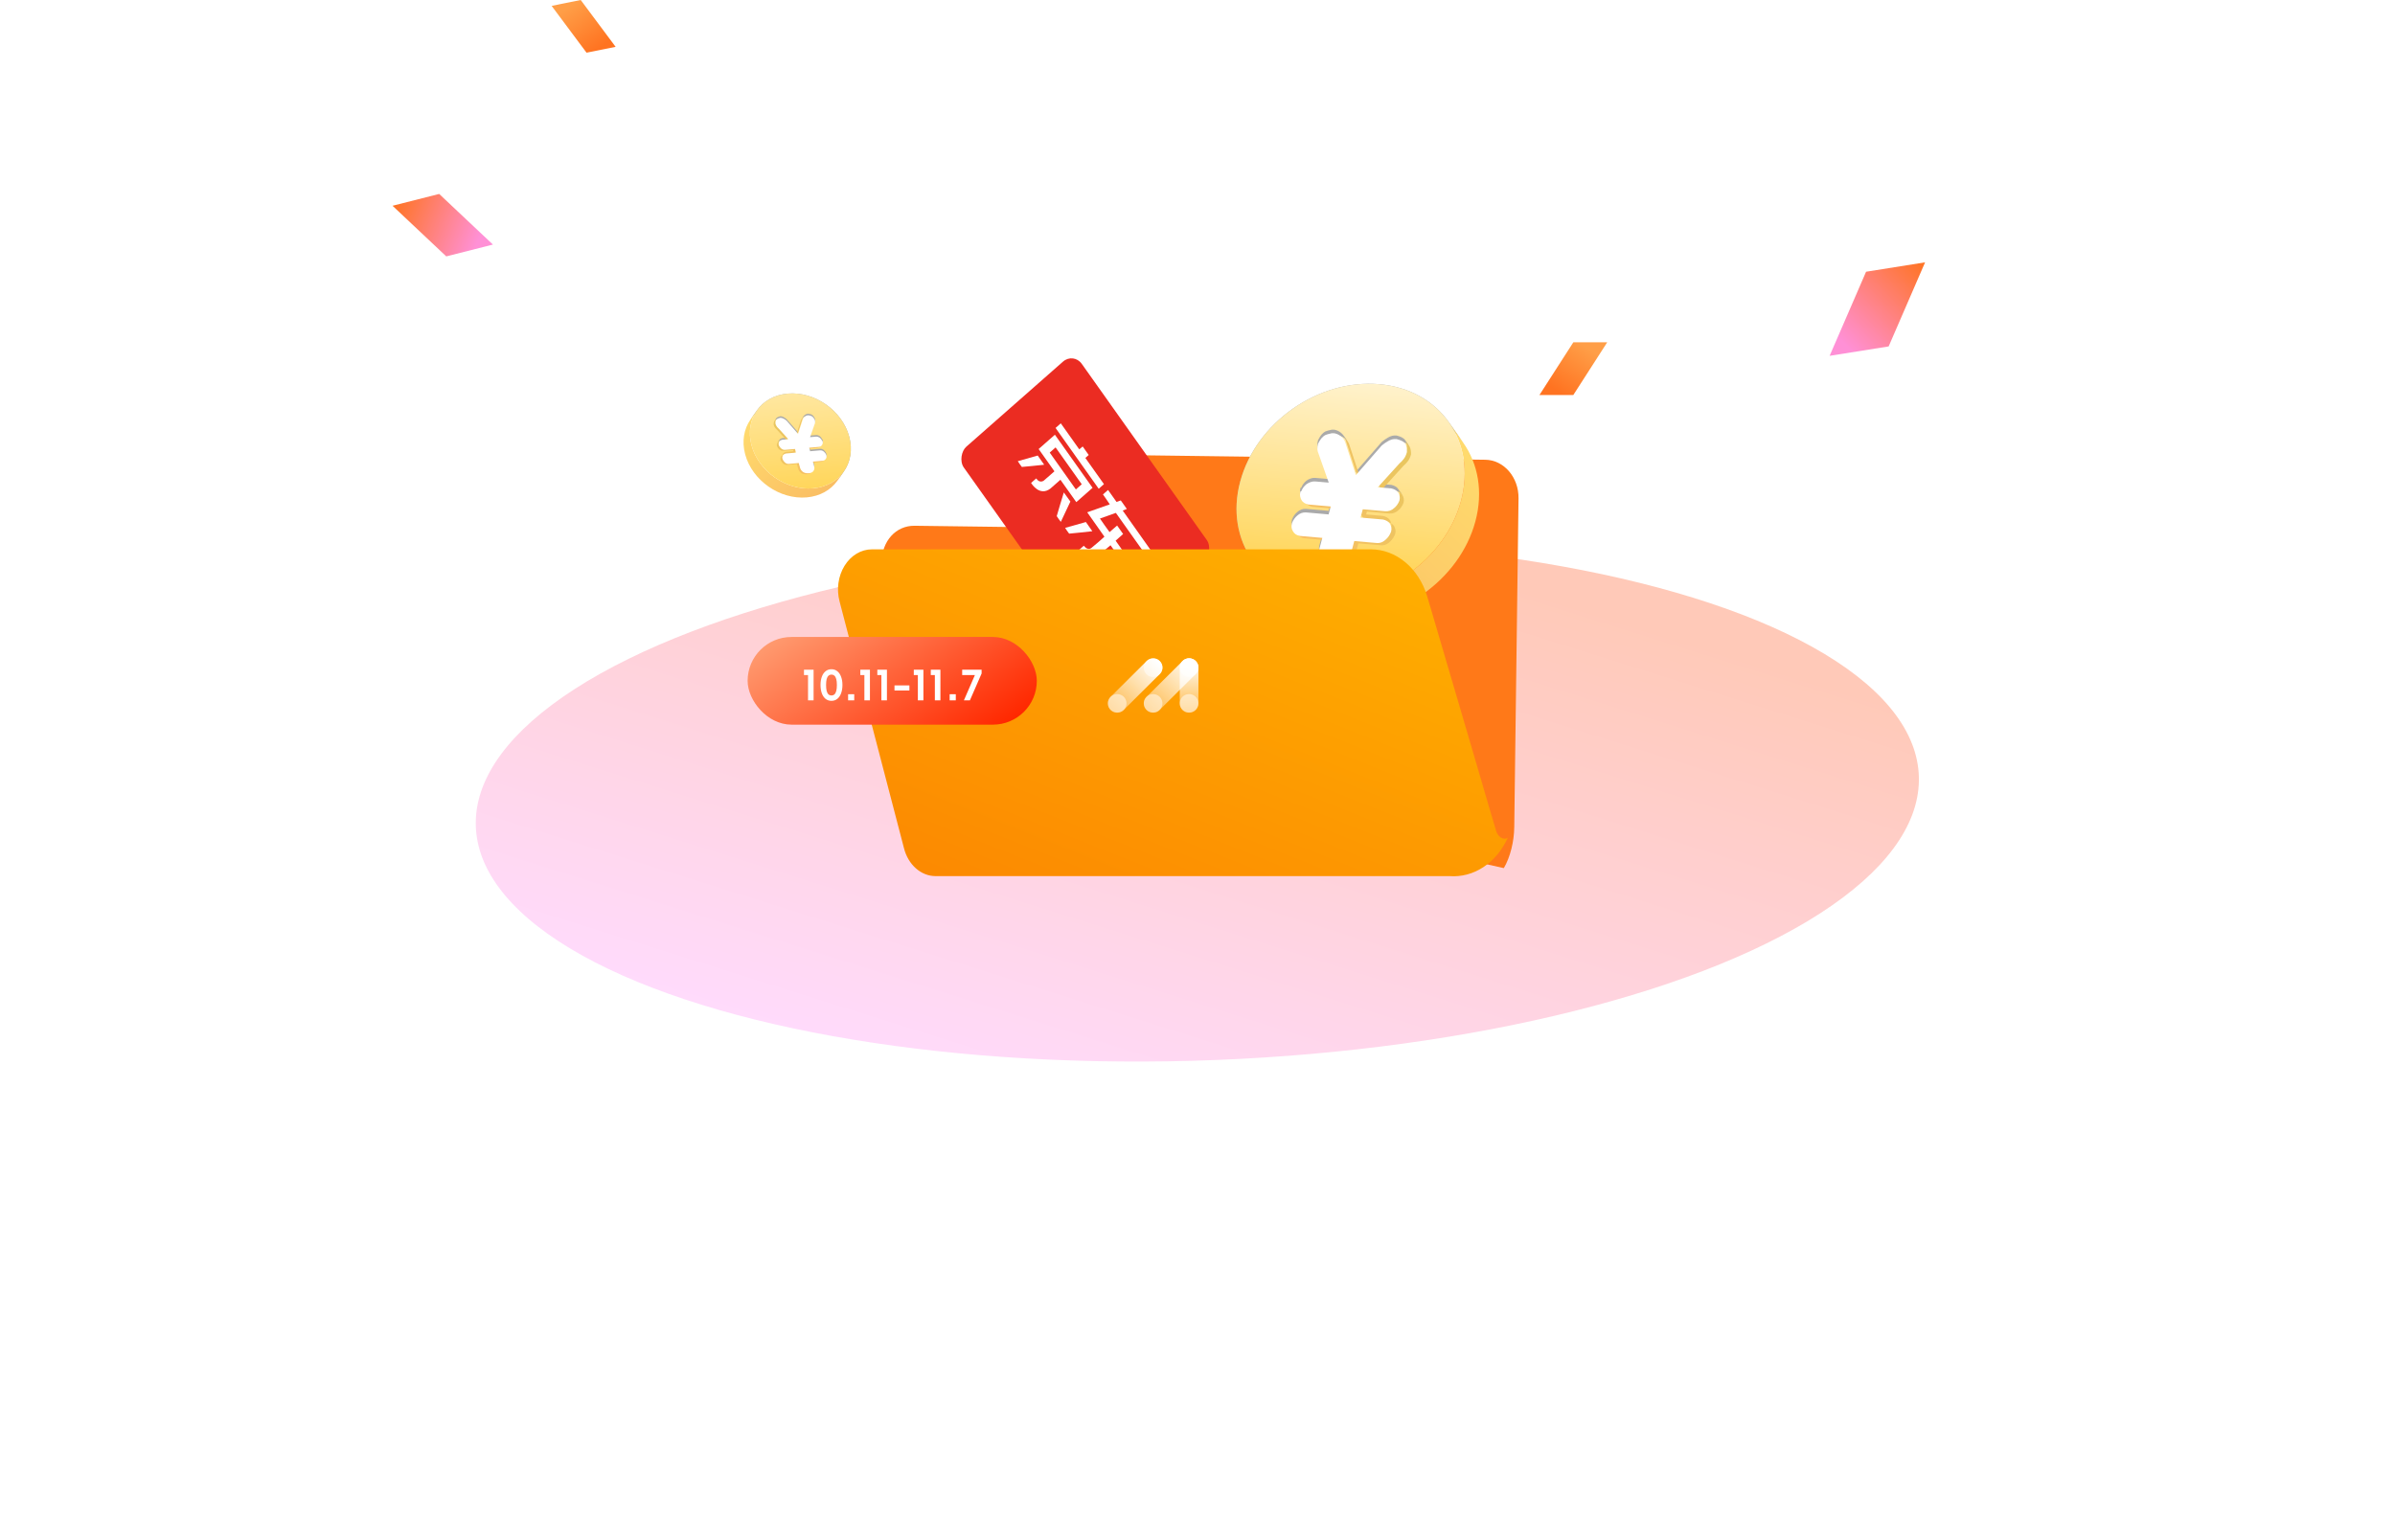 <svg width="751" height="483" viewBox="0 0 751 483" fill="none" xmlns="http://www.w3.org/2000/svg">
<g opacity="0.3" filter="url(#filter0_f_3349_13226)">
<ellipse cx="81.409" cy="226.257" rx="81.409" ry="226.257" transform="matrix(-0.018 1 -1 0.028 603.172 163.573)" fill="url(#paint0_linear_3349_13226)"/>
</g>
<path fill-rule="evenodd" clip-rule="evenodd" d="M264.496 148.046C266.644 145.094 267.415 141.158 266.294 136.974C264.095 128.769 255.454 122.718 246.992 123.458C242.761 123.828 239.376 125.826 237.324 128.757L235.332 131.602C237.384 128.671 240.769 126.673 245 126.303C253.462 125.563 262.103 131.614 264.302 139.818C265.423 144.003 264.652 147.939 262.504 150.89L264.496 148.046Z" fill="#AAAAAA"/>
<path fill-rule="evenodd" clip-rule="evenodd" d="M237.324 128.757C235.272 131.688 234.552 135.552 235.652 139.654C237.85 147.859 246.492 153.91 254.954 153.169C259.1 152.807 262.433 150.881 264.497 148.045L262.505 150.89C260.441 153.725 257.108 155.651 252.962 156.014C244.5 156.754 235.858 150.703 233.66 142.499C232.561 138.397 233.28 134.533 235.333 131.602L237.324 128.757Z" fill="url(#paint1_linear_3349_13226)"/>
<path d="M254.953 153.169C263.415 152.429 268.492 145.178 266.294 136.973C264.096 128.769 255.454 122.718 246.992 123.458C238.53 124.198 233.453 131.449 235.651 139.654C237.85 147.859 246.492 153.91 254.953 153.169Z" fill="url(#paint2_linear_3349_13226)"/>
<path fill-rule="evenodd" clip-rule="evenodd" d="M257.794 139.041C257.778 139.069 257.76 139.097 257.742 139.124L257.173 139.937C257.191 139.91 257.209 139.882 257.225 139.853L257.794 139.041Z" fill="#AAAAAA"/>
<path fill-rule="evenodd" clip-rule="evenodd" d="M253.735 139.936L254.03 141.038L257.144 140.765C257.589 140.726 258.036 140.884 258.373 141.197C258.697 141.463 258.948 141.834 259.1 142.213L259.126 142.309C259.228 142.692 259.183 143.088 258.963 143.402L258.394 144.215C258.614 143.901 258.659 143.505 258.557 143.121L258.531 143.026C258.379 142.646 258.128 142.276 257.804 142.01C257.467 141.696 257.02 141.539 256.575 141.578L253.461 141.851L253.166 140.748L253.735 139.936Z" fill="#AAAAAA"/>
<path fill-rule="evenodd" clip-rule="evenodd" d="M258.962 143.401C258.942 143.438 258.92 143.472 258.897 143.504L258.328 144.317C258.351 144.285 258.373 144.25 258.393 144.214L258.962 143.401Z" fill="#AAAAAA"/>
<path fill-rule="evenodd" clip-rule="evenodd" d="M254.902 144.296L255.287 145.734C255.431 146.269 255.392 146.777 255.111 147.185L254.541 147.998C254.823 147.59 254.862 147.082 254.718 146.547L254.333 145.109L254.902 144.296Z" fill="#AAAAAA"/>
<path fill-rule="evenodd" clip-rule="evenodd" d="M255.112 147.186C255.091 147.216 255.069 147.246 255.045 147.276L254.476 148.089C254.5 148.059 254.522 148.029 254.543 147.998L255.112 147.186Z" fill="#AAAAAA"/>
<path fill-rule="evenodd" clip-rule="evenodd" d="M244.366 138.008C244.586 137.695 244.942 137.516 245.325 137.434L247.203 137.27L246.634 138.082L244.756 138.247C244.373 138.329 244.016 138.508 243.797 138.821L244.366 138.008Z" fill="#AAAAAA"/>
<path fill-rule="evenodd" clip-rule="evenodd" d="M243.412 131.215C243.634 130.895 244.068 130.721 244.602 130.582L244.651 130.578C245.047 130.543 245.431 130.657 245.792 130.87C246.09 131.041 246.402 131.259 246.664 131.481L250.241 135.582L249.672 136.395L246.094 132.294C245.833 132.071 245.521 131.853 245.223 131.683C244.862 131.47 244.477 131.356 244.082 131.391L244.033 131.395C243.499 131.534 243.065 131.707 242.843 132.028L243.412 131.215Z" fill="#AAAAAA"/>
<path fill-rule="evenodd" clip-rule="evenodd" d="M247.199 137.27L244.186 133.953C243.986 133.774 243.787 133.596 243.624 133.365C243.398 133.09 243.259 132.759 243.169 132.423L243.156 132.376C243.152 131.984 243.198 131.587 243.368 131.278C243.38 131.256 243.394 131.235 243.408 131.215L242.839 132.028C242.824 132.048 242.811 132.069 242.799 132.091C242.629 132.4 242.583 132.796 242.587 133.188L242.6 133.236C242.69 133.572 242.829 133.903 243.054 134.177C243.217 134.408 243.417 134.587 243.617 134.766L246.63 138.082L247.199 137.27ZM244.364 138.009C244.194 138.318 244.086 138.671 244.189 139.054L244.188 139.056L244.213 139.15C244.378 139.577 244.616 139.899 244.94 140.165C245.277 140.479 245.724 140.636 246.169 140.597L249.282 140.324L249.591 141.475L249.591 141.475L249.591 141.475L249.022 142.287L245.908 142.56C245.705 142.604 245.509 142.675 245.337 142.779C245.374 142.618 245.44 142.465 245.519 142.321C245.738 142.008 246.095 141.83 246.478 141.747L248.822 141.542L248.713 141.137L245.6 141.41C245.155 141.449 244.708 141.292 244.371 140.978C244.047 140.712 243.809 140.389 243.644 139.962L243.618 139.866L243.619 139.865C243.518 139.482 243.625 139.13 243.795 138.822L244.364 138.009ZM245.337 142.779C245.294 142.964 245.288 143.161 245.343 143.367L244.774 144.179C244.672 143.796 244.779 143.443 244.95 143.134C245.052 142.987 245.185 142.87 245.337 142.779ZM257.729 139.135C257.518 139.434 257.191 139.588 256.844 139.663L253.73 139.935L253.161 140.748L256.275 140.476C256.627 140.4 256.957 140.243 257.168 139.937L257.729 139.135ZM258.012 144.024C258.4 143.946 258.687 143.798 258.891 143.507L258.324 144.317C258.119 144.61 257.831 144.759 257.443 144.837L254.329 145.109L254.898 144.296L258.012 144.024ZM255.04 147.276C254.748 147.694 254.193 147.89 253.6 147.941C253.007 147.993 252.375 147.901 251.89 147.601C251.343 147.256 251.004 146.746 250.85 146.171L250.464 144.734L247.351 145.006C246.856 145.049 246.397 144.844 246.047 144.482C245.71 144.169 245.521 143.842 245.369 143.463L245.343 143.367L244.774 144.18L244.8 144.276C244.952 144.655 245.141 144.981 245.478 145.295C245.828 145.657 246.287 145.862 246.782 145.819L249.895 145.546L250.28 146.984C250.435 147.559 250.773 148.069 251.321 148.413C251.806 148.714 252.438 148.806 253.031 148.754C253.624 148.702 254.179 148.507 254.471 148.089L255.04 147.276ZM251.738 130.988L250.238 135.582L249.669 136.395L251.169 131.8C251.228 131.651 251.294 131.525 251.374 131.409L251.943 130.596C251.863 130.712 251.797 130.838 251.738 130.988Z" fill="url(#paint3_linear_3349_13226)"/>
<path fill-rule="evenodd" clip-rule="evenodd" d="M251.946 130.596C252.029 130.476 252.129 130.367 252.254 130.256C252.499 130.038 252.806 129.864 253.189 129.782C253.387 129.764 253.584 129.747 253.808 129.826C254.018 129.856 254.242 129.935 254.465 130.013C254.701 130.14 254.901 130.319 255.051 130.502C255.214 130.733 255.377 130.964 255.504 131.247C255.645 131.774 255.612 132.218 255.418 132.628L254.011 136.625L255.889 136.461C256.284 136.426 256.731 136.583 257.105 136.845C257.429 137.111 257.667 137.433 257.819 137.812L257.931 137.852L257.957 137.948C258.059 138.331 257.964 138.732 257.794 139.041L257.225 139.854C257.395 139.544 257.49 139.144 257.388 138.76L257.362 138.665L257.25 138.625C257.098 138.246 256.86 137.924 256.536 137.658C256.162 137.396 255.715 137.239 255.32 137.274L253.442 137.438L254.849 133.44C255.043 133.031 255.076 132.587 254.934 132.06C254.808 131.776 254.645 131.545 254.482 131.314C254.332 131.131 254.132 130.953 253.896 130.826C253.672 130.748 253.449 130.669 253.239 130.639C253.015 130.56 252.818 130.577 252.62 130.595C252.237 130.677 251.93 130.851 251.685 131.069C251.56 131.18 251.46 131.288 251.377 131.409L251.946 130.596Z" fill="#AAAAAA"/>
<g filter="url(#filter1_d_3349_13226)">
<path fill-rule="evenodd" clip-rule="evenodd" d="M257.932 137.852L257.958 137.948C258.06 138.331 257.965 138.732 257.795 139.041C257.589 139.403 257.232 139.581 256.849 139.663L253.735 139.936L254.031 141.038L257.144 140.766C257.589 140.727 258.036 140.884 258.373 141.198C258.697 141.463 258.948 141.834 259.1 142.213L259.126 142.309C259.229 142.692 259.183 143.089 258.964 143.402C258.757 143.763 258.45 143.937 258.018 144.024L254.904 144.297L255.289 145.734C255.443 146.309 255.387 146.854 255.045 147.276C254.752 147.694 254.198 147.89 253.604 147.942C253.011 147.994 252.38 147.902 251.894 147.601C251.347 147.256 251.008 146.746 250.854 146.171L250.469 144.734L247.355 145.006C246.861 145.049 246.401 144.844 246.051 144.483C245.714 144.169 245.526 143.842 245.373 143.463C245.361 143.415 245.348 143.367 245.348 143.367C245.245 142.984 245.353 142.631 245.523 142.322C245.742 142.008 246.099 141.83 246.482 141.747L249.596 141.475L249.287 140.325L246.174 140.597C245.729 140.636 245.282 140.479 244.945 140.165C244.621 139.899 244.383 139.577 244.218 139.15C244.205 139.102 244.192 139.054 244.192 139.054C244.089 138.671 244.197 138.318 244.367 138.009C244.587 137.695 244.944 137.517 245.326 137.435L247.204 137.27L244.191 133.954C243.992 133.775 243.792 133.596 243.629 133.365C243.404 133.091 243.264 132.759 243.174 132.424L243.161 132.376C243.158 131.984 243.203 131.588 243.373 131.279C243.58 130.917 244.036 130.73 244.603 130.582L244.652 130.578C245.048 130.544 245.432 130.657 245.793 130.871C246.092 131.041 246.403 131.259 246.665 131.481L250.242 135.582L251.742 130.988C251.863 130.683 252.009 130.474 252.255 130.256C252.5 130.039 252.807 129.865 253.19 129.782C253.388 129.765 253.585 129.748 253.809 129.826C254.019 129.857 254.242 129.935 254.466 130.014C254.702 130.14 254.902 130.319 255.052 130.502C255.215 130.733 255.378 130.964 255.504 131.247C255.646 131.774 255.613 132.219 255.419 132.628L254.012 136.626L255.89 136.461C256.285 136.427 256.732 136.584 257.106 136.845C257.43 137.111 257.668 137.434 257.82 137.813L257.932 137.852Z" fill="white"/>
</g>
<path fill-rule="evenodd" clip-rule="evenodd" d="M172.974 1.836L183.919 16.525L193.04 14.689L182.095 0L172.974 1.836Z" fill="url(#paint4_linear_3349_13226)"/>
<g filter="url(#filter2_f_3349_13226)">
<path fill-rule="evenodd" clip-rule="evenodd" d="M503.971 107.37L493.347 123.896H482.724L493.347 107.37H503.971Z" fill="url(#paint5_linear_3349_13226)"/>
</g>
<path fill-rule="evenodd" clip-rule="evenodd" d="M603.649 82.286L592.223 108.662L573.717 111.609L585.144 85.233L603.649 82.286Z" fill="url(#paint6_linear_3349_13226)"/>
<g filter="url(#filter3_f_3349_13226)">
<path fill-rule="evenodd" clip-rule="evenodd" d="M123.085 64.543L139.936 80.42L154.566 76.709L137.715 60.832L123.085 64.543Z" fill="url(#paint7_linear_3349_13226)"/>
</g>
<g filter="url(#filter4_i_3349_13226)">
<path d="M328.339 156.873L286.786 156.333C280.941 156.257 276.545 161.102 276.459 167.716L278.025 200.217L341.745 234.787L471.556 263.715C473.577 260.285 474.766 255.363 474.824 250.914L476.166 147.741C476.252 141.127 471.581 135.702 465.736 135.626L359.565 134.245C355.45 134.192 351.48 135.984 348.52 139.229L335.852 153.444C333.839 155.65 331.136 156.91 328.339 156.873Z" fill="#FF7918"/>
</g>
<g clip-path="url(#clip0_3349_13226)">
<rect width="76.549" height="49.228" rx="4.431" transform="matrix(0.579 0.816 -0.751 0.661 336.641 110.508)" fill="#EB2C22"/>
<path d="M338.408 140.924L332.648 132.803C332.642 132.794 332.629 132.792 332.62 132.8L331.01 134.218C331.001 134.225 330.999 134.239 331.006 134.248L344.511 153.287C344.517 153.295 344.529 153.297 344.538 153.289L346.149 151.872C346.158 151.864 346.159 151.85 346.153 151.842L340.349 143.66C340.343 143.651 340.344 143.638 340.353 143.63L341.377 142.728C341.386 142.721 341.388 142.707 341.381 142.698L339.509 140.059C339.502 140.049 339.491 140.047 339.482 140.054L338.435 140.926C338.427 140.934 338.415 140.933 338.408 140.924Z" fill="white"/>
<path d="M351.428 156.972L350.123 157.424C350.113 157.427 350.101 157.423 350.095 157.414L347.466 153.709C347.458 153.697 347.442 153.695 347.43 153.705L345.878 155.071C345.867 155.081 345.863 155.097 345.872 155.109C346.06 155.377 348.018 158.17 347.997 158.201C347.975 158.232 341.504 160.487 340.958 160.678C340.94 160.684 340.933 160.707 340.945 160.723C341.324 161.259 346.301 168.291 346.313 168.339C346.326 168.39 343.08 171.221 342.219 171.88C341.367 172.533 340.447 171.96 339.865 171.199C339.856 171.188 339.841 171.187 339.83 171.196L338.282 172.558C338.271 172.567 338.268 172.582 338.275 172.595C338.469 172.908 340.932 176.738 344.339 174.355C344.339 174.355 348.197 170.984 348.226 171.024C348.254 171.064 353.055 177.826 353.353 178.246C353.362 178.259 353.376 178.258 353.388 178.248L354.935 176.886C354.947 176.876 354.951 176.86 354.942 176.847C354.644 176.426 349.819 169.612 349.829 169.586C349.839 169.559 351.933 167.713 352.159 167.514C352.171 167.504 352.171 167.487 352.162 167.475L350.309 164.863C350.3 164.851 350.286 164.847 350.274 164.857C350.049 165.056 347.949 166.903 347.92 166.903C347.891 166.905 344.886 162.668 344.91 162.648C344.933 162.627 349.879 160.864 349.903 160.876C349.926 160.888 359.344 174.196 359.368 174.208C359.392 174.221 360.994 172.81 360.989 172.782C360.984 172.753 352.031 160.154 352.045 160.141C352.06 160.128 353.341 159.642 353.339 159.635C353.338 159.628 351.601 157.184 351.455 156.979C351.448 156.97 351.438 156.968 351.428 156.972Z" fill="white"/>
<path d="M342.474 166.634C342.497 166.631 342.508 166.602 342.494 166.582C342.237 166.211 340.527 163.739 340.5 163.74C340.471 163.741 334.018 165.548 333.982 165.58C333.945 165.613 335.211 167.335 335.251 167.381C335.29 167.425 341.827 166.705 342.474 166.634Z" fill="white"/>
<path d="M333.569 154.514C333.576 154.49 333.604 154.485 333.618 154.505C333.882 154.869 335.646 157.293 335.639 157.323C335.631 157.354 332.676 163.654 332.639 163.687C332.602 163.719 331.391 161.949 331.36 161.894C331.331 161.842 333.356 155.198 333.569 154.514Z" fill="white"/>
<path d="M348.53 175.171C348.538 175.146 348.566 175.141 348.579 175.161C348.844 175.525 350.607 177.95 350.6 177.979C350.592 178.01 347.522 184.584 347.485 184.616C347.448 184.649 346.237 182.878 346.206 182.824C346.177 182.772 348.318 175.855 348.53 175.171Z" fill="white"/>
<path d="M327.37 145.777C327.393 145.775 327.403 145.746 327.389 145.726C327.132 145.356 325.423 142.884 325.396 142.885C325.366 142.886 319.181 144.629 319.144 144.661C319.107 144.694 320.374 146.416 320.414 146.463C320.453 146.507 326.727 145.846 327.37 145.777Z" fill="white"/>
<path d="M330.765 136.374L325.705 140.827C325.696 140.835 325.694 140.851 325.701 140.862L330.627 147.817C330.635 147.828 330.635 147.842 330.625 147.851C330.379 148.065 327.397 150.664 327.331 150.722C327.263 150.783 326.036 151.725 324.94 150.081C324.933 150.07 324.918 150.067 324.908 150.076L323.339 151.457C323.33 151.465 323.327 151.477 323.333 151.488C323.51 151.785 326.011 155.828 329.4 153.226C329.401 153.225 329.401 153.225 329.402 153.224L332.501 150.497C332.51 150.489 332.524 150.491 332.531 150.501L337.481 157.479C337.489 157.49 337.503 157.492 337.513 157.483L342.578 153.026C342.587 153.017 342.589 153.001 342.582 152.991L330.797 136.377C330.789 136.367 330.775 136.365 330.765 136.374ZM337.347 153.501L329.175 141.98C329.167 141.969 329.168 141.954 329.178 141.945L330.987 140.353C330.997 140.344 331.011 140.346 331.019 140.357L339.191 151.878C339.199 151.888 339.197 151.904 339.187 151.913L337.378 153.505C337.368 153.514 337.355 153.511 337.347 153.501Z" fill="white"/>
</g>
<path fill-rule="evenodd" clip-rule="evenodd" d="M392.956 176.067C388.103 169.398 386.36 160.502 388.894 151.046C393.862 132.506 413.39 118.831 432.512 120.504C442.073 121.341 449.722 125.856 454.36 132.479L458.861 138.908C454.224 132.284 446.575 127.769 437.014 126.933C417.892 125.26 398.363 138.934 393.395 157.475C390.861 166.931 392.604 175.826 397.457 182.496L392.956 176.067Z" fill="#AAAAAA"/>
<path fill-rule="evenodd" clip-rule="evenodd" d="M454.358 132.478C458.996 139.101 460.622 147.833 458.138 157.104C453.17 175.645 433.641 189.319 414.52 187.646C405.15 186.826 397.616 182.474 392.954 176.066L397.455 182.495C402.118 188.902 409.651 193.255 419.021 194.075C438.143 195.748 457.672 182.073 462.64 163.532C465.124 154.262 463.497 145.53 458.859 138.907L454.358 132.478Z" fill="url(#paint8_linear_3349_13226)"/>
<path d="M414.521 187.646C395.399 185.973 383.925 169.587 388.893 151.046C393.861 132.505 413.39 118.831 432.511 120.504C451.633 122.177 463.107 138.563 458.139 157.104C453.171 175.645 433.643 189.319 414.521 187.646Z" fill="url(#paint9_linear_3349_13226)"/>
<path fill-rule="evenodd" clip-rule="evenodd" d="M408.105 155.719C408.143 155.784 408.182 155.847 408.224 155.907L409.51 157.744C409.468 157.684 409.429 157.621 409.391 157.556L408.105 155.719Z" fill="#AAAAAA"/>
<path fill-rule="evenodd" clip-rule="evenodd" d="M417.278 157.741L416.611 160.231L409.575 159.616C408.569 159.528 407.56 159.883 406.798 160.592C406.066 161.193 405.499 162.03 405.155 162.887L405.097 163.103C404.865 163.97 404.967 164.865 405.463 165.574L406.75 167.41C406.254 166.702 406.151 165.806 406.383 164.94L406.441 164.723C406.785 163.867 407.352 163.03 408.084 162.429C408.846 161.72 409.856 161.365 410.861 161.453L417.897 162.068L418.564 159.578L417.278 157.741Z" fill="#AAAAAA"/>
<path fill-rule="evenodd" clip-rule="evenodd" d="M405.462 165.574C405.509 165.655 405.558 165.733 405.609 165.806L406.896 167.643C406.844 167.57 406.795 167.492 406.749 167.411L405.462 165.574Z" fill="#AAAAAA"/>
<path fill-rule="evenodd" clip-rule="evenodd" d="M414.639 167.595L413.768 170.844C413.444 172.053 413.532 173.201 414.168 174.124L415.454 175.961C414.818 175.038 414.73 173.889 415.054 172.681L415.925 169.432L414.639 167.595Z" fill="#AAAAAA"/>
<path fill-rule="evenodd" clip-rule="evenodd" d="M414.167 174.125C414.215 174.194 414.266 174.262 414.32 174.329L415.606 176.166C415.552 176.099 415.501 176.031 415.454 175.961L414.167 174.125Z" fill="#AAAAAA"/>
<path fill-rule="evenodd" clip-rule="evenodd" d="M438.448 153.386C437.952 152.678 437.146 152.275 436.281 152.088L432.037 151.717L433.323 153.554L437.567 153.925C438.432 154.111 439.238 154.514 439.734 155.223L438.448 153.386Z" fill="#AAAAAA"/>
<path fill-rule="evenodd" clip-rule="evenodd" d="M440.604 138.034C440.103 137.309 439.121 136.917 437.916 136.603L437.804 136.593C436.91 136.515 436.041 136.772 435.226 137.255C434.552 137.639 433.848 138.132 433.256 138.634L425.172 147.902L426.458 149.738L434.542 140.471C435.134 139.968 435.838 139.476 436.512 139.091C437.328 138.609 438.196 138.352 439.09 138.43L439.202 138.44C440.407 138.754 441.389 139.146 441.891 139.87L440.604 138.034Z" fill="#AAAAAA"/>
<path fill-rule="evenodd" clip-rule="evenodd" d="M432.039 151.717L438.848 144.222C439.299 143.818 439.75 143.414 440.118 142.892C440.628 142.272 440.942 141.524 441.146 140.766L441.175 140.657C441.183 139.771 441.08 138.876 440.696 138.177C440.668 138.128 440.638 138.08 440.606 138.034L441.892 139.871C441.924 139.917 441.954 139.965 441.982 140.014C442.366 140.712 442.469 141.608 442.461 142.494L442.432 142.602C442.229 143.36 441.914 144.109 441.405 144.729C441.036 145.251 440.585 145.655 440.134 146.059L433.325 153.554L432.039 151.717ZM438.448 153.386C438.833 154.085 439.076 154.882 438.844 155.748L440.13 157.585C440.362 156.719 440.119 155.922 439.734 155.223L438.448 153.386ZM427.919 163.056L427.919 163.056L434.955 163.671C435.415 163.77 435.858 163.931 436.247 164.166C436.162 163.802 436.014 163.457 435.836 163.132C435.34 162.424 434.534 162.021 433.669 161.835L428.371 161.371L428.616 160.457L435.652 161.072C436.657 161.16 437.667 160.805 438.428 160.096C439.161 159.495 439.699 158.767 440.072 157.802L440.13 157.585L438.844 155.748L438.786 155.965C438.413 156.93 437.875 157.659 437.142 158.259C436.381 158.969 435.371 159.324 434.366 159.236L427.329 158.62L426.633 161.219L426.633 161.219L427.919 163.056L427.919 163.056L427.919 163.056ZM436.247 164.166C436.344 164.586 436.356 165.03 436.232 165.495L437.518 167.331C437.75 166.465 437.506 165.668 437.122 164.969C436.89 164.637 436.589 164.373 436.247 164.166ZM408.241 155.933C408.719 156.607 409.457 156.955 410.242 157.125L417.278 157.74L418.564 159.577L411.528 158.962C410.733 158.79 409.986 158.435 409.508 157.744L408.241 155.933ZM407.601 166.98C406.725 166.804 406.075 166.469 405.613 165.811L406.896 167.644C407.358 168.304 408.009 168.641 408.887 168.817L415.924 169.433L414.637 167.596L407.601 166.98ZM414.318 174.329C414.98 175.274 416.233 175.716 417.573 175.833C418.913 175.95 420.341 175.743 421.437 175.063C422.675 174.284 423.441 173.132 423.789 171.833L424.659 168.584L431.696 169.199C432.813 169.297 433.851 168.834 434.642 168.016C435.403 167.307 435.83 166.569 436.174 165.712L436.232 165.495L437.518 167.332L437.46 167.549C437.116 168.405 436.689 169.144 435.928 169.853C435.137 170.671 434.099 171.134 432.982 171.036L425.945 170.421L425.075 173.669C424.727 174.969 423.961 176.121 422.723 176.899C421.627 177.579 420.2 177.787 418.859 177.67C417.519 177.552 416.266 177.11 415.604 176.166L414.318 174.329ZM421.78 137.519L425.171 147.902L426.457 149.739L423.066 139.356C422.933 139.019 422.785 138.733 422.604 138.472L421.318 136.635C421.499 136.896 421.647 137.182 421.78 137.519Z" fill="url(#paint10_linear_3349_13226)"/>
<path fill-rule="evenodd" clip-rule="evenodd" d="M421.32 136.635C421.132 136.363 420.908 136.117 420.625 135.866C420.071 135.374 419.376 134.981 418.512 134.794C418.065 134.755 417.618 134.716 417.113 134.894C416.638 134.963 416.133 135.14 415.628 135.318C415.094 135.604 414.643 136.008 414.304 136.421C413.935 136.943 413.567 137.465 413.281 138.105C412.962 139.296 413.036 140.3 413.474 141.225L416.654 150.259L412.41 149.888C411.516 149.81 410.507 150.165 409.663 150.756C408.93 151.357 408.392 152.086 408.048 152.942L407.796 153.031L407.738 153.248C407.505 154.114 407.72 155.019 408.104 155.718L409.39 157.555C409.006 156.856 408.792 155.951 409.024 155.084L409.082 154.868L409.334 154.779C409.678 153.922 410.216 153.194 410.949 152.593C411.793 152.002 412.802 151.647 413.696 151.725L417.94 152.096L414.76 143.062C414.322 142.137 414.248 141.133 414.567 139.942C414.853 139.302 415.221 138.78 415.59 138.258C415.929 137.844 416.38 137.441 416.914 137.155C417.419 136.977 417.924 136.8 418.4 136.731C418.904 136.553 419.351 136.592 419.798 136.631C420.662 136.818 421.357 137.211 421.911 137.703C422.194 137.954 422.418 138.199 422.606 138.471L421.32 136.635Z" fill="#AAAAAA"/>
<g filter="url(#filter5_d_3349_13226)">
<path fill-rule="evenodd" clip-rule="evenodd" d="M407.796 153.031L407.738 153.248C407.506 154.114 407.72 155.02 408.105 155.718C408.572 156.535 409.378 156.938 410.243 157.124L417.279 157.74L416.612 160.231L409.575 159.615C408.57 159.527 407.56 159.882 406.799 160.591C406.066 161.192 405.499 162.029 405.155 162.886L405.097 163.103C404.865 163.969 404.968 164.865 405.464 165.573C405.931 166.39 406.626 166.783 407.602 166.979L414.638 167.595L413.768 170.844C413.42 172.143 413.547 173.374 414.32 174.328C414.982 175.272 416.235 175.714 417.575 175.832C418.915 175.949 420.343 175.741 421.439 175.061C422.677 174.283 423.443 173.131 423.791 171.831L424.661 168.583L431.698 169.198C432.815 169.296 433.853 168.833 434.644 168.015C435.405 167.306 435.832 166.567 436.176 165.711C436.205 165.602 436.234 165.494 436.234 165.494C436.466 164.628 436.222 163.831 435.838 163.132C435.342 162.424 434.535 162.021 433.671 161.834L426.635 161.219L427.331 158.619L434.367 159.235C435.372 159.323 436.382 158.968 437.144 158.259C437.876 157.658 438.414 156.929 438.787 155.964C438.816 155.856 438.845 155.748 438.845 155.748C439.077 154.881 438.834 154.084 438.449 153.386C437.953 152.677 437.147 152.274 436.282 152.088L432.038 151.716L438.847 144.221C439.299 143.817 439.75 143.413 440.118 142.892C440.627 142.271 440.942 141.523 441.145 140.765L441.174 140.656C441.183 139.771 441.08 138.875 440.696 138.176C440.229 137.36 439.199 136.937 437.917 136.603L437.805 136.593C436.912 136.515 436.043 136.772 435.227 137.254C434.553 137.639 433.849 138.131 433.258 138.634L425.173 147.902L421.783 137.519C421.51 136.83 421.179 136.358 420.625 135.866C420.071 135.374 419.377 134.981 418.512 134.795C418.065 134.755 417.619 134.716 417.114 134.894C416.638 134.963 416.133 135.141 415.628 135.318C415.095 135.604 414.643 136.008 414.304 136.421C413.936 136.943 413.567 137.465 413.281 138.105C412.962 139.297 413.036 140.3 413.474 141.225L416.654 150.26L412.41 149.888C411.517 149.81 410.507 150.165 409.663 150.756C408.93 151.357 408.392 152.086 408.048 152.942L407.796 153.031Z" fill="white"/>
</g>
<g filter="url(#filter6_i_3349_13226)">
<path d="M273.396 172.004H429.868C433.732 172.005 437.502 173.418 440.661 176.05C443.82 178.682 446.215 182.404 447.517 186.707C470.915 266.072 468.984 260.369 469.575 261.261C469.825 261.718 470.167 262.095 470.569 262.358C470.972 262.621 471.424 262.761 471.884 262.768C472.212 262.763 472.533 262.651 472.811 262.443C471.07 266.32 468.42 269.519 465.179 271.658C461.938 273.797 458.244 274.783 454.54 274.5H293.344C291.12 274.488 288.958 273.629 287.178 272.052C285.399 270.474 284.096 268.262 283.461 265.741L263.269 188.365C262.765 186.482 262.644 184.485 262.914 182.536C263.185 180.587 263.84 178.741 264.826 177.148C265.812 175.554 267.102 174.258 268.591 173.365C270.08 172.471 271.726 172.005 273.396 172.004Z" fill="url(#paint11_linear_3349_13226)"/>
</g>
<path d="M363.672 207.336C363.672 207.336 363.673 207.336 363.673 207.337C364.808 208.466 364.808 210.297 363.672 211.426L352.363 222.674C351.227 223.804 349.386 223.804 348.252 222.674C347.116 221.544 347.116 219.713 348.252 218.584L359.559 207.336C360.695 206.206 362.536 206.206 363.671 207.336C363.671 207.336 363.671 207.336 363.672 207.336Z" fill="url(#paint12_linear_3349_13226)"/>
<path d="M372.861 206.489C374.479 206.489 375.79 207.792 375.79 209.399V220.611C375.79 222.218 374.479 223.521 372.861 223.521C371.243 223.521 369.932 222.218 369.932 220.611V209.399C369.932 207.792 371.243 206.489 372.861 206.489Z" fill="url(#paint13_linear_3349_13226)"/>
<g filter="url(#filter7_b_3349_13226)">
<path d="M374.938 207.336C376.074 208.466 376.074 210.297 374.938 211.426L363.629 222.674C362.494 223.804 360.652 223.804 359.518 222.674C358.382 221.544 358.382 219.713 359.518 218.584L370.827 207.336C371.963 206.206 373.804 206.206 374.938 207.336Z" fill="url(#paint14_linear_3349_13226)"/>
</g>
<g style="mix-blend-mode:multiply" opacity="0.5">
<path d="M374.325 206.917C375.727 207.721 376.206 209.504 375.398 210.897C374.589 212.29 372.797 212.767 371.397 211.963C369.996 211.159 369.516 209.377 370.325 207.984C371.133 206.59 372.925 206.113 374.325 206.917Z" fill="white"/>
</g>
<g style="mix-blend-mode:multiply" opacity="0.5">
<path d="M363.043 206.903C364.444 207.707 364.923 209.49 364.115 210.882C363.307 212.276 361.515 212.753 360.115 211.949C358.713 211.145 358.234 209.363 359.042 207.97C359.85 206.576 361.642 206.099 363.043 206.903Z" fill="white"/>
</g>
<g style="mix-blend-mode:multiply" opacity="0.5">
<path d="M363.043 218.095C364.444 218.899 364.923 220.681 364.115 222.074C363.307 223.468 361.515 223.944 360.115 223.14C358.713 222.337 358.234 220.554 359.042 219.161C359.85 217.767 361.642 217.291 363.043 218.095Z" fill="white"/>
</g>
<g style="mix-blend-mode:multiply" opacity="0.5">
<path d="M374.323 218.095C375.725 218.899 376.204 220.681 375.396 222.074C374.588 223.468 372.796 223.944 371.395 223.14C369.994 222.337 369.515 220.554 370.323 219.161C371.131 217.767 372.923 217.291 374.323 218.095Z" fill="white"/>
</g>
<g style="mix-blend-mode:multiply" opacity="0.5">
<path d="M351.78 218.095C353.181 218.899 353.661 220.681 352.852 222.074C352.044 223.468 350.252 223.944 348.852 223.14C347.45 222.337 346.971 220.554 347.779 219.161C348.588 217.767 350.38 217.291 351.78 218.095Z" fill="white"/>
</g>
<rect x="234.433" y="199.795" width="90.677" height="27.5" rx="13.75" fill="url(#paint15_linear_3349_13226)"/>
<path d="M255.116 219.656C255.116 219.664 255.112 219.673 255.103 219.682C255.103 219.682 255.099 219.682 255.09 219.682H253.401C253.393 219.682 253.384 219.682 253.375 219.682C253.375 219.673 253.375 219.664 253.375 219.656V211.744H252.128C252.12 211.744 252.111 211.744 252.102 211.744C252.102 211.736 252.102 211.727 252.102 211.718V210.081C252.102 210.073 252.102 210.068 252.102 210.068C252.111 210.06 252.12 210.055 252.128 210.055H255.09C255.099 210.055 255.103 210.06 255.103 210.068C255.112 210.068 255.116 210.073 255.116 210.081V219.656ZM260.72 218.136C261.093 218.136 261.405 218.023 261.656 217.798C261.907 217.564 262.097 217.205 262.227 216.72C262.357 216.235 262.422 215.611 262.422 214.849C262.422 214.096 262.357 213.481 262.227 213.004C262.097 212.528 261.907 212.177 261.656 211.952C261.405 211.718 261.093 211.601 260.72 211.601C260.348 211.601 260.036 211.718 259.785 211.952C259.534 212.177 259.343 212.528 259.213 213.004C259.092 213.481 259.032 214.096 259.032 214.849C259.032 215.611 259.092 216.235 259.213 216.72C259.343 217.205 259.534 217.564 259.785 217.798C260.036 218.023 260.348 218.136 260.72 218.136ZM260.72 219.825C260.002 219.825 259.382 219.617 258.863 219.201C258.352 218.777 257.962 218.192 257.694 217.447C257.425 216.694 257.291 215.828 257.291 214.849C257.291 213.888 257.425 213.035 257.694 212.29C257.962 211.545 258.352 210.965 258.863 210.549C259.382 210.125 260.002 209.913 260.72 209.913C261.439 209.913 262.054 210.125 262.565 210.549C263.085 210.965 263.479 211.545 263.747 212.29C264.024 213.035 264.163 213.888 264.163 214.849C264.163 215.828 264.024 216.694 263.747 217.447C263.479 218.192 263.085 218.777 262.565 219.201C262.054 219.617 261.439 219.825 260.72 219.825ZM265.938 217.785C265.938 217.776 265.938 217.772 265.938 217.772C265.946 217.763 265.955 217.759 265.964 217.759H267.834C267.843 217.759 267.847 217.763 267.847 217.772C267.856 217.772 267.86 217.776 267.86 217.785V219.656C267.86 219.664 267.856 219.673 267.847 219.682C267.847 219.682 267.843 219.682 267.834 219.682H265.964C265.955 219.682 265.946 219.682 265.938 219.682C265.938 219.673 265.938 219.664 265.938 219.656V217.785ZM272.785 219.656C272.785 219.664 272.78 219.673 272.772 219.682C272.772 219.682 272.767 219.682 272.759 219.682H271.07C271.061 219.682 271.053 219.682 271.044 219.682C271.044 219.673 271.044 219.664 271.044 219.656V211.744H269.797C269.788 211.744 269.78 211.744 269.771 211.744C269.771 211.736 269.771 211.727 269.771 211.718V210.081C269.771 210.073 269.771 210.068 269.771 210.068C269.78 210.06 269.788 210.055 269.797 210.055H272.759C272.767 210.055 272.772 210.06 272.772 210.068C272.78 210.068 272.785 210.073 272.785 210.081V219.656ZM278.116 219.656C278.116 219.664 278.112 219.673 278.103 219.682C278.103 219.682 278.099 219.682 278.09 219.682H276.401C276.393 219.682 276.384 219.682 276.375 219.682C276.375 219.673 276.375 219.664 276.375 219.656V211.744H275.128C275.12 211.744 275.111 211.744 275.102 211.744C275.102 211.736 275.102 211.727 275.102 211.718V210.081C275.102 210.073 275.102 210.068 275.102 210.068C275.111 210.06 275.12 210.055 275.128 210.055H278.09C278.099 210.055 278.103 210.06 278.103 210.068C278.112 210.068 278.116 210.073 278.116 210.081V219.656ZM285.136 214.979C285.145 214.979 285.149 214.983 285.149 214.992C285.158 214.992 285.162 214.996 285.162 215.005V216.564C285.162 216.573 285.158 216.581 285.149 216.59C285.149 216.59 285.145 216.59 285.136 216.59H280.511C280.503 216.59 280.494 216.59 280.485 216.59C280.485 216.581 280.485 216.573 280.485 216.564V215.005C280.485 214.996 280.485 214.992 280.485 214.992C280.494 214.983 280.503 214.979 280.511 214.979H285.136ZM289.553 219.656C289.553 219.664 289.548 219.673 289.54 219.682C289.54 219.682 289.535 219.682 289.527 219.682H287.838C287.829 219.682 287.82 219.682 287.812 219.682C287.812 219.673 287.812 219.664 287.812 219.656V211.744H286.565C286.556 211.744 286.547 211.744 286.539 211.744C286.539 211.736 286.539 211.727 286.539 211.718V210.081C286.539 210.073 286.539 210.068 286.539 210.068C286.547 210.06 286.556 210.055 286.565 210.055H289.527C289.535 210.055 289.54 210.06 289.54 210.068C289.548 210.068 289.553 210.073 289.553 210.081V219.656ZM294.884 219.656C294.884 219.664 294.88 219.673 294.871 219.682C294.871 219.682 294.867 219.682 294.858 219.682H293.169C293.16 219.682 293.152 219.682 293.143 219.682C293.143 219.673 293.143 219.664 293.143 219.656V211.744H291.896C291.887 211.744 291.879 211.744 291.87 211.744C291.87 211.736 291.87 211.727 291.87 211.718V210.081C291.87 210.073 291.87 210.068 291.87 210.068C291.879 210.06 291.887 210.055 291.896 210.055H294.858C294.867 210.055 294.871 210.06 294.871 210.068C294.88 210.068 294.884 210.073 294.884 210.081V219.656ZM297.786 217.785C297.786 217.776 297.786 217.772 297.786 217.772C297.795 217.763 297.803 217.759 297.812 217.759H299.683C299.691 217.759 299.696 217.763 299.696 217.772C299.704 217.772 299.709 217.776 299.709 217.785V219.656C299.709 219.664 299.704 219.673 299.696 219.682C299.696 219.682 299.691 219.682 299.683 219.682H297.812C297.803 219.682 297.795 219.682 297.786 219.682C297.786 219.673 297.786 219.664 297.786 219.656V217.785ZM304.139 219.656C304.139 219.673 304.126 219.682 304.1 219.682H302.282C302.273 219.682 302.264 219.682 302.256 219.682C302.256 219.673 302.256 219.664 302.256 219.656L305.698 211.744H301.736C301.727 211.744 301.719 211.744 301.71 211.744C301.71 211.736 301.71 211.727 301.71 211.718V210.081C301.71 210.073 301.71 210.068 301.71 210.068C301.719 210.06 301.727 210.055 301.736 210.055H307.777C307.786 210.055 307.79 210.06 307.79 210.068C307.799 210.068 307.803 210.073 307.803 210.081V211.251C307.803 211.259 307.799 211.264 307.79 211.264C307.79 211.264 307.79 211.268 307.79 211.277L304.139 219.656Z" fill="white"/>
<defs>
<filter id="filter0_f_3349_13226" x="0.303" y="20.642" width="750.431" height="461.382" filterUnits="userSpaceOnUse" color-interpolation-filters="sRGB">
<feFlood flood-opacity="0" result="BackgroundImageFix"/>
<feBlend mode="normal" in="SourceGraphic" in2="BackgroundImageFix" result="shape"/>
<feGaussianBlur stdDeviation="74.521" result="effect1_foregroundBlur_3349_13226"/>
</filter>
<filter id="filter1_d_3349_13226" x="242.169" y="129.271" width="18.002" height="20.172" filterUnits="userSpaceOnUse" color-interpolation-filters="sRGB">
<feFlood flood-opacity="0" result="BackgroundImageFix"/>
<feColorMatrix in="SourceAlpha" type="matrix" values="0 0 0 0 0 0 0 0 0 0 0 0 0 0 0 0 0 0 127 0" result="hardAlpha"/>
<feOffset dy="0.496"/>
<feGaussianBlur stdDeviation="0.496"/>
<feComposite in2="hardAlpha" operator="out"/>
<feColorMatrix type="matrix" values="0 0 0 0 0 0 0 0 0 0 0 0 0 0 0 0 0 0 0.25 0"/>
<feBlend mode="normal" in2="BackgroundImageFix" result="effect1_dropShadow_3349_13226"/>
<feBlend mode="normal" in="SourceGraphic" in2="effect1_dropShadow_3349_13226" result="shape"/>
</filter>
<filter id="filter2_f_3349_13226" x="478.002" y="102.649" width="30.69" height="25.968" filterUnits="userSpaceOnUse" color-interpolation-filters="sRGB">
<feFlood flood-opacity="0" result="BackgroundImageFix"/>
<feBlend mode="normal" in="SourceGraphic" in2="BackgroundImageFix" result="shape"/>
<feGaussianBlur stdDeviation="2.361" result="effect1_foregroundBlur_3349_13226"/>
</filter>
<filter id="filter3_f_3349_13226" x="119.544" y="57.291" width="38.564" height="26.671" filterUnits="userSpaceOnUse" color-interpolation-filters="sRGB">
<feFlood flood-opacity="0" result="BackgroundImageFix"/>
<feBlend mode="normal" in="SourceGraphic" in2="BackgroundImageFix" result="shape"/>
<feGaussianBlur stdDeviation="1.771" result="effect1_foregroundBlur_3349_13226"/>
</filter>
<filter id="filter4_i_3349_13226" x="276.459" y="134.244" width="199.707" height="138.051" filterUnits="userSpaceOnUse" color-interpolation-filters="sRGB">
<feFlood flood-opacity="0" result="BackgroundImageFix"/>
<feBlend mode="normal" in="SourceGraphic" in2="BackgroundImageFix" result="shape"/>
<feColorMatrix in="SourceAlpha" type="matrix" values="0 0 0 0 0 0 0 0 0 0 0 0 0 0 0 0 0 0 127 0" result="hardAlpha"/>
<feOffset dy="8.58"/>
<feGaussianBlur stdDeviation="12.258"/>
<feComposite in2="hardAlpha" operator="arithmetic" k2="-1" k3="1"/>
<feColorMatrix type="matrix" values="0 0 0 0 1 0 0 0 0 0.37 0 0 0 0 0.121 0 0 0 1 0"/>
<feBlend mode="normal" in2="shape" result="effect1_innerShadow_3349_13226"/>
</filter>
<filter id="filter5_d_3349_13226" x="402.737" y="133.64" width="40.68" height="45.586" filterUnits="userSpaceOnUse" color-interpolation-filters="sRGB">
<feFlood flood-opacity="0" result="BackgroundImageFix"/>
<feColorMatrix in="SourceAlpha" type="matrix" values="0 0 0 0 0 0 0 0 0 0 0 0 0 0 0 0 0 0 127 0" result="hardAlpha"/>
<feOffset dy="1.121"/>
<feGaussianBlur stdDeviation="1.121"/>
<feComposite in2="hardAlpha" operator="out"/>
<feColorMatrix type="matrix" values="0 0 0 0 0 0 0 0 0 0 0 0 0 0 0 0 0 0 0.25 0"/>
<feBlend mode="normal" in2="BackgroundImageFix" result="effect1_dropShadow_3349_13226"/>
<feBlend mode="normal" in="SourceGraphic" in2="effect1_dropShadow_3349_13226" result="shape"/>
</filter>
<filter id="filter6_i_3349_13226" x="262.774" y="172.004" width="210.037" height="102.85" filterUnits="userSpaceOnUse" color-interpolation-filters="sRGB">
<feFlood flood-opacity="0" result="BackgroundImageFix"/>
<feBlend mode="normal" in="SourceGraphic" in2="BackgroundImageFix" result="shape"/>
<feColorMatrix in="SourceAlpha" type="matrix" values="0 0 0 0 0 0 0 0 0 0 0 0 0 0 0 0 0 0 127 0" result="hardAlpha"/>
<feOffset dy="0.306"/>
<feGaussianBlur stdDeviation="0.613"/>
<feComposite in2="hardAlpha" operator="arithmetic" k2="-1" k3="1"/>
<feColorMatrix type="matrix" values="0 0 0 0 1 0 0 0 0 0.755 0 0 0 0 0.23 0 0 0 1 0"/>
<feBlend mode="normal" in2="shape" result="effect1_innerShadow_3349_13226"/>
</filter>
<filter id="filter7_b_3349_13226" x="355.982" y="203.805" width="22.492" height="22.4" filterUnits="userSpaceOnUse" color-interpolation-filters="sRGB">
<feFlood flood-opacity="0" result="BackgroundImageFix"/>
<feGaussianBlur in="BackgroundImageFix" stdDeviation="1.342"/>
<feComposite in2="SourceAlpha" operator="in" result="effect1_backgroundBlur_3349_13226"/>
<feBlend mode="normal" in="SourceGraphic" in2="effect1_backgroundBlur_3349_13226" result="shape"/>
</filter>
<linearGradient id="paint0_linear_3349_13226" x1="40.705" y1="60.408" x2="227.744" y2="124.084" gradientUnits="userSpaceOnUse">
<stop stop-color="#FF4B12"/>
<stop offset="1" stop-color="#FF85F3"/>
</linearGradient>
<linearGradient id="paint1_linear_3349_13226" x1="235.144" y1="132.736" x2="257.469" y2="156.054" gradientUnits="userSpaceOnUse">
<stop stop-color="#FFDA6D"/>
<stop offset="1" stop-color="#FABE64"/>
</linearGradient>
<linearGradient id="paint2_linear_3349_13226" x1="246.992" y1="123.458" x2="249.632" y2="153.635" gradientUnits="userSpaceOnUse">
<stop stop-color="#FFE7A0"/>
<stop offset="1" stop-color="#FFD65B"/>
</linearGradient>
<linearGradient id="paint3_linear_3349_13226" x1="242.94" y1="133.933" x2="260.055" y2="141.032" gradientUnits="userSpaceOnUse">
<stop stop-color="#E9C65F"/>
<stop offset="1" stop-color="#FABE64"/>
</linearGradient>
<linearGradient id="paint4_linear_3349_13226" x1="172.558" y1="6.169" x2="181.899" y2="19.423" gradientUnits="userSpaceOnUse">
<stop stop-color="#FF9E47"/>
<stop offset="1" stop-color="#FF7321"/>
</linearGradient>
<linearGradient id="paint5_linear_3349_13226" x1="504.411" y1="113.539" x2="495.261" y2="127.286" gradientUnits="userSpaceOnUse">
<stop stop-color="#FF9E47"/>
<stop offset="1" stop-color="#FF7321"/>
</linearGradient>
<linearGradient id="paint6_linear_3349_13226" x1="579.524" y1="109.183" x2="605.234" y2="83.846" gradientUnits="userSpaceOnUse">
<stop stop-color="#FF90D6"/>
<stop offset="1" stop-color="#FF7321"/>
</linearGradient>
<linearGradient id="paint7_linear_3349_13226" x1="149.498" y1="76.763" x2="122.409" y2="66.202" gradientUnits="userSpaceOnUse">
<stop stop-color="#FF90D6"/>
<stop offset="1" stop-color="#FF7321"/>
</linearGradient>
<linearGradient id="paint8_linear_3349_13226" x1="459.286" y1="141.471" x2="408.834" y2="194.165" gradientUnits="userSpaceOnUse">
<stop stop-color="#FFDA6D"/>
<stop offset="1" stop-color="#FABE64"/>
</linearGradient>
<linearGradient id="paint9_linear_3349_13226" x1="432.511" y1="120.504" x2="426.545" y2="188.698" gradientUnits="userSpaceOnUse">
<stop stop-color="#FFF2CC"/>
<stop offset="1" stop-color="#FFD149"/>
</linearGradient>
<linearGradient id="paint10_linear_3349_13226" x1="441.663" y1="144.177" x2="402.985" y2="160.221" gradientUnits="userSpaceOnUse">
<stop stop-color="#E9C65F"/>
<stop offset="1" stop-color="#FABE64"/>
</linearGradient>
<linearGradient id="paint11_linear_3349_13226" x1="562.512" y1="213.744" x2="503.989" y2="360.988" gradientUnits="userSpaceOnUse">
<stop stop-color="#FFB100"/>
<stop offset="1" stop-color="#FC8901"/>
</linearGradient>
<linearGradient id="paint12_linear_3349_13226" x1="363.558" y1="207.711" x2="348.513" y2="222.671" gradientUnits="userSpaceOnUse">
<stop stop-color="white"/>
<stop offset="1" stop-color="white" stop-opacity="0.3"/>
</linearGradient>
<linearGradient id="paint13_linear_3349_13226" x1="373.086" y1="206.518" x2="373.086" y2="223.551" gradientUnits="userSpaceOnUse">
<stop stop-color="white"/>
<stop offset="1" stop-color="white" stop-opacity="0.3"/>
</linearGradient>
<linearGradient id="paint14_linear_3349_13226" x1="374.786" y1="207.38" x2="359.808" y2="222.571" gradientUnits="userSpaceOnUse">
<stop stop-color="white"/>
<stop offset="1" stop-color="white" stop-opacity="0.3"/>
</linearGradient>
<linearGradient id="paint15_linear_3349_13226" x1="337.024" y1="212.125" x2="301.107" y2="160.023" gradientUnits="userSpaceOnUse">
<stop stop-color="#FF2800"/>
<stop offset="1" stop-color="#FF9A6F"/>
</linearGradient>
<clipPath id="clip0_3349_13226">
<rect width="76.549" height="49.228" rx="4.431" transform="matrix(0.579 0.816 -0.751 0.661 336.641 110.508)" fill="white"/>
</clipPath>
</defs>
</svg>
